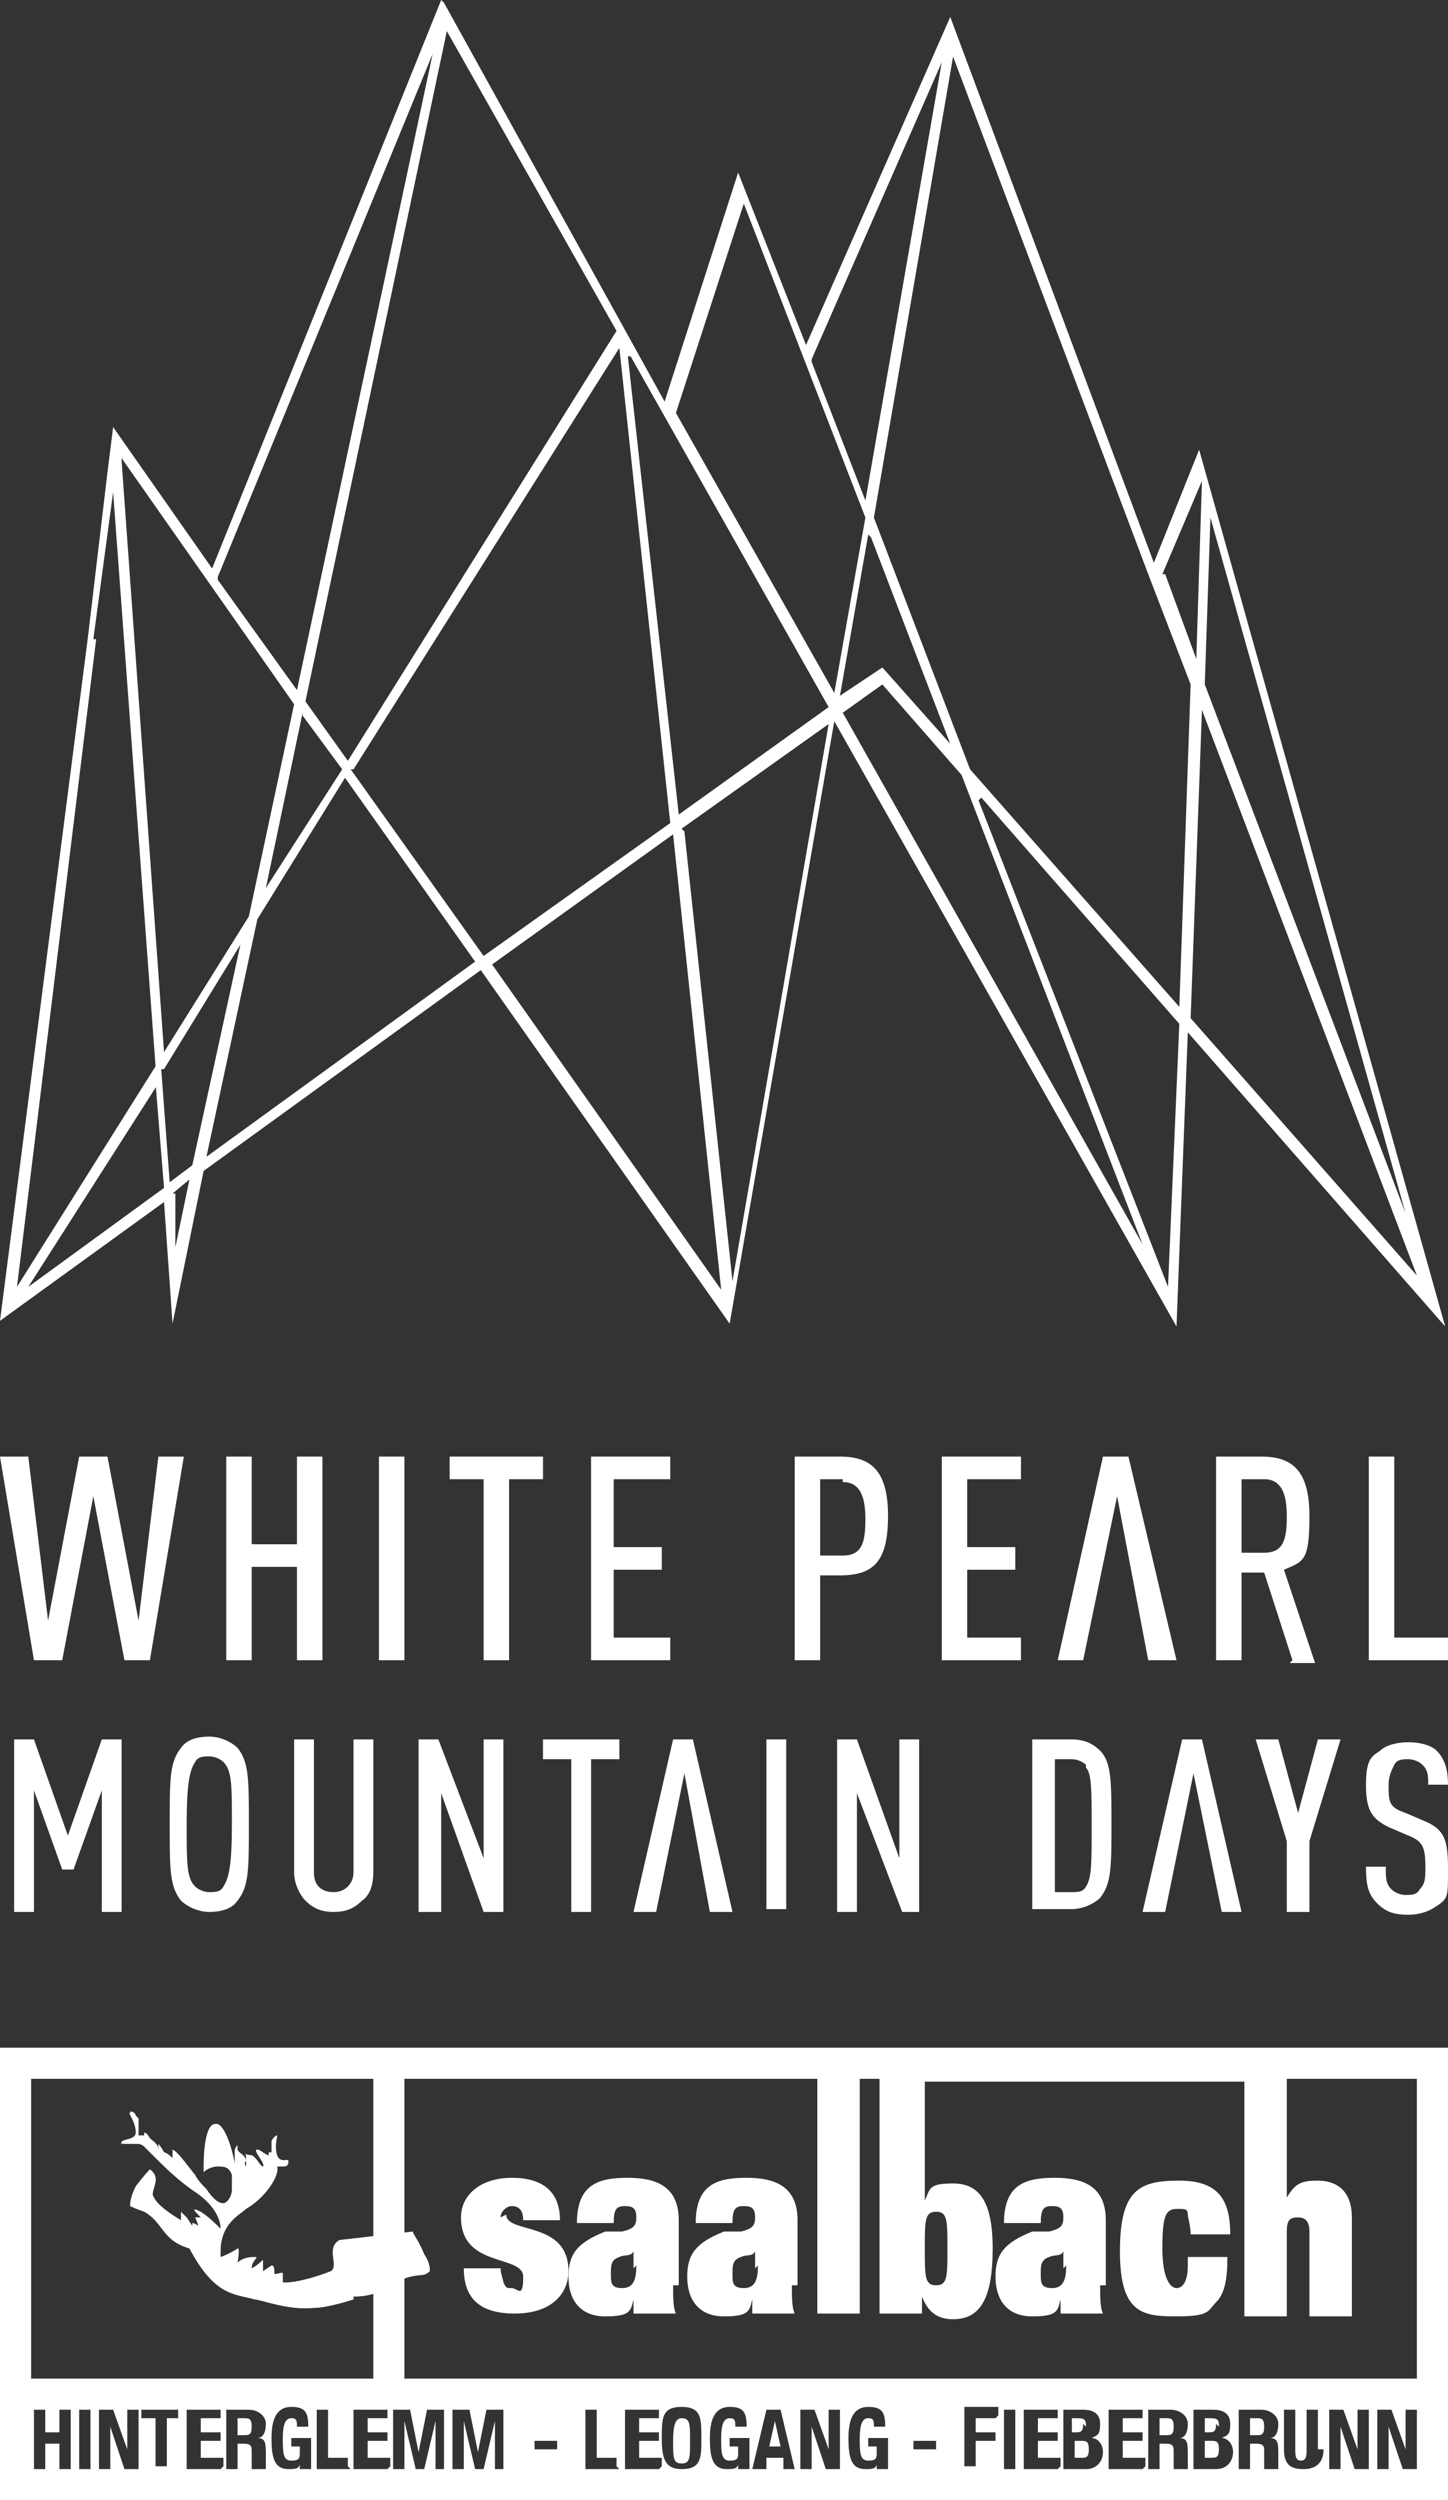<?xml version="1.0" encoding="UTF-8"?>
<svg id="Ebene_1" xmlns="http://www.w3.org/2000/svg" version="1.1" xmlns:xlink="http://www.w3.org/1999/xlink" viewBox="0 0 51.2 88.4">
  <rect x="0" y="0" width="51.2" height="88.4" fill="#333333" stroke="none"/>
  <!-- Generator: Adobe Illustrator 29.1.0, SVG Export Plug-In . SVG Version: 2.1.0 Build 142)  -->
  <defs>
    <style>
      .st0 {
        clip-path: url(#clippath-6);
      }

      .st1 {
        clip-path: url(#clippath-4);
      }

      .st2 {
        fill: #fff;
      }

      .st3 {
        fill: none;
      }

      .st4 {
        clip-path: url(#clippath-1);
      }

      .st5 {
        clip-path: url(#clippath-5);
      }

      .st6 {
        clip-path: url(#clippath-3);
      }

      .st7 {
        clip-path: url(#clippath-2);
      }

      .st8 {
        clip-path: url(#clippath);
      }
    </style>
    <clipPath id="clippath">
      <rect class="st3" width="51.2" height="88.4"/>
    </clipPath>
    <clipPath id="clippath-1">
      <rect class="st3" width="51.2" height="88.4"/>
    </clipPath>
    <clipPath id="clippath-2">
      <rect class="st3" width="51.2" height="88.4"/>
    </clipPath>
    <clipPath id="clippath-3">
      <rect class="st3" width="51.2" height="88.4"/>
    </clipPath>
    <clipPath id="clippath-4">
      <rect class="st3" width="51.2" height="88.4"/>
    </clipPath>
    <clipPath id="clippath-5">
      <rect class="st3" width="51.2" height="88.4"/>
    </clipPath>
    <clipPath id="clippath-6">
      <rect class="st3" width="51.2" height="88.4"/>
    </clipPath>
  </defs>
  <g class="st8">
    <path class="st2" d="M17.7,78.4c0-.2.2-.4.4-.4s.4.1.4.5h1.3c0-1-.6-1.5-1.7-1.5s-1.8.6-1.8,1.4c0,1.8,2.2,1.3,2.2,2.1s-.2.4-.4.4-.2,0-.3-.2c0-.1-.1-.3-.1-.5h-1.3c0,1,.5,1.6,1.8,1.6s1.9-.7,1.9-1.5c0-1.8-2.2-1.3-2.2-2"/>
    <path class="st2" d="M41.7,78.1c.2,0,.3,0,.3.2,0,.1.1.4.1.7h1.4c0-1.2-.4-1.9-1.8-1.9s-2.1.3-2.1,2.5.8,2.3,2,2.3,1.1-.2,1.4-.5c.3-.3.4-.8.4-1.6h-1.4v.3c0,.6-.2.8-.4.8s-.5-.3-.5-1.4.1-1.4.5-1.4"/>
    <path class="st2" d="M37.7,80.1c0,.5-.1.8-.5.8s-.4-.2-.4-.5,0-.5.3-.6c.2-.1.4,0,.5-.2h0v.6ZM39.1,80.8v-2.3c0-1.2-.8-1.5-1.8-1.5s-1.8.2-1.8,1.6h1.3c0-.5.1-.6.4-.6s.4.1.4.4-.1.4-.5.5h-.6c-1,.4-1.3.8-1.3,1.6s.4,1.4,1.3,1.4.9-.2,1-.6h0c0,.2,0,.4,0,.5h1.5c-.1-.2-.1-.6-.1-1"/>
    <path class="st2" d="M26.8,80.1c0,.5-.1.8-.5.8s-.4-.2-.4-.5,0-.5.3-.6c.2-.1.4,0,.5-.2h0v.6ZM28.2,80.8v-2.3c0-1.2-.8-1.5-1.8-1.5s-1.8.2-1.8,1.6h1.3c0-.5.1-.6.4-.6s.4.1.4.4-.1.4-.5.5h-.6c-1,.4-1.3.8-1.3,1.6s.4,1.4,1.3,1.4.9-.2,1-.6h0c0,.2,0,.4,0,.5h1.5c-.1-.2-.1-.6-.1-1"/>
    <path class="st2" d="M22.5,80.1c0,.5-.1.8-.5.8s-.4-.2-.4-.5,0-.5.3-.6c.2-.1.4,0,.5-.2h0v.6ZM24,80.8v-2.3c0-1.2-.8-1.5-1.8-1.5s-1.8.2-1.8,1.6h1.3c0-.5.1-.6.4-.6s.4.1.4.4-.1.4-.5.5h-.6c-1,.4-1.3.8-1.3,1.6s.4,1.4,1.3,1.4.9-.2,1-.6h0c0,.2,0,.4,0,.5h1.5c-.1-.2-.1-.6-.1-1"/>
  </g>
  <polygon class="st2" points="27.4 85.6 27.2 86.5 27.6 86.5 27.4 85.6 27.4 85.6"/>
  <g class="st4">
    <path class="st2" d="M12,79.2s0,0,0,0c-.5.3,0,.9-.3,1.1-.5.2-1.2.4-1.6.4,0,0,0,0-.1,0,0,0,0,0,0,0,0,0,0-.2,0-.3,0-.1-.1,0-.3,0,0,0,0,0,0,0,0-.2,0-.3-.1-.3,0,0-.3.2-.3.2,0,0,0-.1,0-.3,0-.1,0-.2,0-.1,0,0-.2.2-.4.3,0,0,0,0,0,0,0-.3.3-.4.1-.4-.1,0-.4,0-.6.2,0,0,0,0,0,0,.1-.6,0-.5,0-.5,0,0-.3.2-.6.3,0,0,0,0,0,0,0,0,0,0,0-.2,0-1,.7-1.3.9-1.5,0,0,0,0,0,0,.7-.4,1.2-1.2,1.1-1.5,0,0,0,0,0,0,0,0,0,0,.1,0,0,0,0,0,.1,0,.1,0,.2,0,.2-.2,0-.1-.3.1-.4-.2-.1-.3,0-.6,0-.7,0,0-.1,0-.2.2,0,0,0,0,0,0,0,0,0,0,0,.1,0,0,0,0,0,0,0,0,0,0,0,0,0,0,0,.2,0,.3,0,0,0,0,0,0,0,0,0,0,0,0,0,0,0,0,0,0,0,0,0,0-.1,0,0,0,0,0,0,0,0,0,0,0,0,0,0,0,0,0,0,0,0,0,0,0,0,.1,0,0,0,0,0,0-.1,0-.3-.2-.4-.2-.2,0,.3.5.2.6-.1,0-.2-.3-.4-.4-.2,0-.3-.1-.2,0,0,.1,0,.1,0,.4,0,0-.1-.1,0-.2,0-.2-.3-.3-.3-.4,0-.2,0-.2-.1,0,0,.1,0,.3,0,.4,0,0,0,.2,0,.3,0,0,0-.1,0-.2-.1-.6-.4-1.5-.7-1.4-.3,0-.4.8-.4,1.5,0,0,0,.1,0,.2,0,0,0,0,0,0,.1-.1.3-.2.5-.2.2,0,.4,0,.5.3,0,0,0,0,0,0,0,0,0,.1,0,.2,0,0,0,.2,0,.3,0,0,0,0,0,0,0,.3-.2.5-.3.5-.2,0-.4-.2-.6-.5,0,0,0,0,0,0-.1-.1-.3-.3-.4-.5-.4-.5-.6-.8-.8-.9,0,0,0,0,0,0,0,0,0,.2,0,.3,0,0,0,0,0,0,0,0-.2-.2-.3-.2,0,0,0,0,0,0,0,0,0,0,0,0,0,0-.1-.2-.2-.3,0,0-.1,0,0,0,0,0,0,.1,0,.2,0-.2-.2-.3-.3-.4,0,0-.1,0,0,0,0,0,0,0,0,0,0,0,0,0,0,0,0,0-.1-.2-.2-.2,0,0,0,0,0,.1,0,0,0,0,0,0,0,0,0,0,0,0h-.2c0-.2,0-.2,0-.2,0-.2,0-.3,0-.4,0,0,0,0,0,0,0,0,0,0,0,0,0,0,0,0-.1-.1,0,0,0,0,0,0,0,0,0,0,0,0,0-.1-.2-.2-.2-.1-.1,0,.2.3.2.7,0,.3-.6.2-.5.4,0,0,.2,0,.4,0,0,0,0,0,.1,0,.1,0,.2,0,.3.1l.2.2s0,0,.1.1c.4.4.9.9,1.5,1.3h0c.6.4.9.9.9,1.3,0,0,0,0,0,0-.2-.2-.4-.4-.7-.6-.4-.2-.2,0,0,.2,0,0,0,.1,0,0,0,0-.2,0-.2,0,0,0,.1.2.1.3,0,0-.1-.1-.2-.1,0,0,0,.1,0,.1,0,0-.2-.3-.2-.3,0,0,0,0,0,0,0,0-.2-.2-.2-.2,0,0,0,.1,0,.3,0,0,0,0,0,0-.5-.3-.9-.6-1-.9,0-.3.3-.6-.1-.9,0,0,0,0,0,0,0,0-.2.2-.5.6-.2.4-.2.6-.2.7,0,0,0,0,0,0,.2.1.5.2.5.2.7.4.6,1,1.6,1.3,0,0,0,0,0,0,.9,1.7,1.6,1.6,2.3,1.8.2,0,1.2.4,2.1.3.5,0,1.4-.3,1.4-.3,0,0,0,0,0-.1,0,0,0,0,0,0,1.1,0,1.5-.6,2-.7.4-.1.5,0,.7-.2,0,0,0,0,0,0,0-.1,0-.3-.2-.6-.2-.5-.4-.7-.4-.8"/>
    <path class="st2" d="M38.2,86.3h-.2v.6h.2c.2,0,.3,0,.3-.3s-.1-.3-.3-.3"/>
    <path class="st2" d="M8.6,85.5h-.2v.6h.2c.2,0,.3,0,.3-.3s-.1-.3-.3-.3"/>
    <path class="st2" d="M43.1,85.8c0-.2,0-.3-.3-.3h-.2v.5h.1c.2,0,.3,0,.3-.3"/>
    <path class="st2" d="M38.4,85.8c0-.2,0-.3-.3-.3h-.2v.5h.1c.2,0,.3,0,.3-.3"/>
    <path class="st2" d="M24.1,85.5c-.2,0-.3.2-.3.8s0,.8.3.8.3-.2.3-.8,0-.8-.3-.8"/>
    <path class="st2" d="M41.2,85.5h-.2v.6h.2c.2,0,.3,0,.3-.3s-.1-.3-.3-.3"/>
    <path class="st2" d="M42.8,86.3h-.2v.6h.2c.2,0,.3,0,.3-.3s-.1-.3-.3-.3"/>
    <path class="st2" d="M32.7,79.5c0-1,0-1.3.4-1.3s.4.3.4,1.3,0,1.3-.4,1.3-.4-.3-.4-1.3M50.1,84.1H14.3v-10.6h14.6v8.3h1.5v-8.3h.7v8.3h1.5v-.6h0c.2.5.5.8,1.1.8,1,0,1.4-.8,1.4-2.5s-.5-2.3-1.4-2.3-.8.2-1,.6h0v-4.2h11.3v8.3h1.5v-3c0-.4.1-.5.4-.5s.4.2.4.5v3h1.5v-3.5c0-1-.6-1.3-1.2-1.3s-.8.1-1.1.6h0v-4.2h4.6v10.6ZM50.1,87.3h-.5l-.5-1.5h0v1.5h-.4v-2.1h.5l.5,1.4h0v-1.4h.4v2.1ZM48.4,87.3h-.5l-.5-1.5h0v1.5h-.4v-2.1h.5l.5,1.4h0v-1.4h.4v2.1ZM46.8,86.6c0,.5-.3.7-.7.7s-.7-.1-.7-.7v-1.4h.4v1.4c0,.2,0,.4.2.4s.2-.2.2-.4v-1.4h.4v1.4ZM45.2,87.3h-.5c0,0,0-.1,0-.2v-.4c0-.2,0-.3-.3-.3h-.2v.9h-.4v-2.1h.8c.3,0,.6.2.6.5s-.1.5-.3.5h0c.3,0,.3.2.3.6,0,.2,0,.3,0,.4h0ZM42.9,87.3h-.7v-2.1h.7c.3,0,.6.1.6.5s-.1.4-.3.5h0c.2,0,.4.2.4.5s-.2.6-.6.6M42,87.3h-.5c0,0,0-.1,0-.2v-.4c0-.2,0-.3-.3-.3h-.2v.9h-.4v-2.1h.8c.3,0,.6.2.6.5s-.1.5-.3.5h0c.3,0,.3.2.3.6,0,.2,0,.3,0,.4h0ZM40.4,87.3h-1.2v-2.1h1.2v.3h-.7v.5h.7v.3h-.7v.6h.8v.3ZM38.3,87.3h-.7v-2.1h.7c.3,0,.6.1.6.5s-.1.4-.3.5h0c.2,0,.4.2.4.5s-.2.6-.6.6M37.4,87.3h-1.2v-2.1h1.2v.3h-.7v.5h.7v.3h-.7v.6h.8v.3ZM35.9,87.3h-.4v-2.1h.4v2.1ZM35.2,85.5h-.7v.5h.7v.3h-.7v.9h-.4v-2.1h1.2v.3ZM33.1,86.6h-.8v-.3h.8v.3ZM31.3,87.3h-.3v-.2h0c0,.2-.2.2-.4.2-.5,0-.6-.4-.6-1.1s.2-1.1.7-1.1.6.2.6.7h-.4c0-.2,0-.3-.2-.3s-.3.2-.3.7,0,.8.3.8.3-.1.3-.3v-.2h-.3v-.3h.7v1.1ZM29.7,87.3h-.5l-.5-1.5h0v1.5h-.4v-2.1h.5l.5,1.4h0v-1.4h.4v2.1ZM27.7,87.3v-.4h-.6v.4h-.5l.5-2.1h.5l.5,2.1h-.4ZM26.4,87.3h-.3v-.2h0c0,.2-.2.2-.4.2-.5,0-.6-.4-.6-1.1s.2-1.1.7-1.1.6.2.6.7h-.4c0-.2,0-.3-.2-.3s-.3.2-.3.7,0,.8.3.8.3-.1.3-.3v-.2h-.3v-.3h.7v1.1ZM24.1,87.3c-.6,0-.7-.4-.7-1.1s0-1.1.7-1.1.7.4.7,1.1,0,1.1-.7,1.1M23.3,87.3h-1.2v-2.1h1.2v.3h-.7v.5h.7v.3h-.7v.6h.8v.3ZM21.9,87.3h-1.2v-2.1h.4v1.7h.7v.3ZM19.7,86.6h-.8v-.3h.8v.3ZM17.9,87.3h-.4v-1.7h0l-.4,1.7h-.3l-.4-1.7h0v1.7h-.4v-2.1h.6l.3,1.5h0l.3-1.5h.6v2.1ZM15.8,87.3h-.4v-1.7h0l-.4,1.7h-.3l-.4-1.7h0v1.7h-.4v-2.1h.6l.3,1.5h0l.3-1.5h.6v2.1ZM13.7,87.3h-1.2v-2.1h1.2v.3h-.7v.5h.7v.3h-.7v.6h.8v.3ZM12.4,87.3h-1.2v-2.1h.4v1.7h.7v.3ZM10.9,87.3h-.3v-.2h0c0,.2-.2.2-.4.2-.5,0-.6-.4-.6-1.1s.2-1.1.7-1.1.6.2.6.7h-.4c0-.2,0-.3-.2-.3s-.3.2-.3.7,0,.8.3.8.3-.1.3-.3v-.2h-.3v-.3h.7v1.1ZM9.4,87.3h-.5c0,0,0-.1,0-.2v-.4c0-.2,0-.3-.3-.3h-.2v.9h-.4v-2.1h.8c.3,0,.6.2.6.5s-.1.5-.3.5h0c.3,0,.3.2.3.6,0,.2,0,.3,0,.4h0ZM7.8,87.3h-1.2v-2.1h1.2v.3h-.7v.5h.7v.3h-.7v.6h.8v.3ZM6.4,85.5h-.5v1.7h-.4v-1.7h-.5v-.3h1.3v.3ZM4.9,87.3h-.5l-.5-1.5h0v1.5h-.4v-2.1h.5l.5,1.4h0v-1.4h.4v2.1ZM3.2,87.3h-.4v-2.1h.4v2.1ZM2.5,87.3h-.4v-.9h-.5v.9h-.4v-2.1h.4v.8h.5v-.8h.4v2.1ZM1.1,73.5h12.1v10.6H1.1v-10.6ZM0,88.4h51.2v-16H0v16Z"/>
    <path class="st2" d="M44.4,85.5h-.2v.6h.2c.2,0,.3,0,.3-.3s-.1-.3-.3-.3"/>
  </g>
  <path class="st2" d="M6.1,42.2l.6-.5-.5,2.4v-1.9ZM5.5,38.3l.3,3.7-4.8,3.5,4.6-7.2ZM5.8,37.8l2.7-4.4-1.7,7.8-.8.6-.3-4ZM17.4,34.1l6.4-4.6,1.7,16.1-8.1-11.5ZM34.7,28.2l7,8-.4,9.3-6.7-17.2ZM9.1,32.5l3.1-5,4.6,6.5-9.5,6.9,1.8-8.4ZM24.1,29.3l5.2-3.7-3.4,19.7-1.7-15.9ZM10.7,25.3l1.4,1.9-2.7,4.2,1.3-6.2ZM42.1,36l.4-10.9,7.6,20-8-9.1ZM29.8,25.2l1.4-1,2.8,3.2,6.4,16.6-10.6-18.8ZM30.8,19l2.8,7.3-2.4-2.7-1.5,1,1-5.7ZM42.6,24.2l.2-5.9,6.9,24.6-7.1-18.7ZM3.3,22.6l.7-5.2,1.5,20.3-4.9,7.8,2.8-22.9ZM41.1,20.3l1.4-3.3-.2,6.3-1.1-3ZM4.3,16.2l6.1,8.7-1.6,7.5-3,4.8-1.5-20.9ZM22.3,12.6l7,12.4-5.3,3.8-1.8-16.2ZM12.5,27.2l9.4-14.9,1.8,16.8-6.6,4.7-4.7-6.6ZM23.9,14.6l2.4-7.4,4.3,11.1-1.1,6.2-5.6-9.9ZM28.7,12.7l4.6-10.5-2.7,15.5-1.9-4.9ZM34.3,27.2l-3.4-8.9,2.8-16.3,6.9,18.3h0s0,0,0,0l1.5,3.9-.4,11.4-7.4-8.4ZM7.7,20.4L15.3,1.9l-4.8,22.5-2.8-3.9ZM10.8,24.8L15.8,1.1l6,10.6-9.5,15.2-1.5-2.1ZM15.6,0L7.5,20.1l-3.5-5-.2,1.6-.7,5.9L0,46.7l5.8-4.2.3,4.3,1.1-5.4,9.8-7.1,8.8,12.5,3.7-21.3,12.1,21.4.4-10.4,9.1,10.4h0s0,0,0,0l-8.7-31h0s0,0,0,0h0s-1.6,4-1.6,4L33.6.6l-5.1,11.6-2.4-6.1-2.6,8.1L15.7.1h0Z"/>
  <polygon class="st2" points="5.6 51.5 4.9 57.3 3.8 51.5 2.8 51.5 1.7 57.3 1 51.5 0 51.5 1.2 58.7 2.2 58.7 3.3 52.9 4.4 58.7 5.3 58.7 6.5 51.5 5.6 51.5"/>
  <polygon class="st2" points="10.5 58.7 10.5 55.4 8.9 55.4 8.9 58.7 8 58.7 8 51.5 8.9 51.5 8.9 54.6 10.5 54.6 10.5 51.5 11.4 51.5 11.4 58.7 10.5 58.7"/>
  <rect class="st2" x="13.4" y="51.5" width=".9" height="7.2"/>
  <polygon class="st2" points="18 52.3 18 58.7 17.1 58.7 17.1 52.3 15.9 52.3 15.9 51.5 19.2 51.5 19.2 52.3 18 52.3"/>
  <polygon class="st2" points="20.9 58.7 20.9 51.5 23.7 51.5 23.7 52.3 21.7 52.3 21.7 54.7 23.4 54.7 23.4 55.5 21.7 55.5 21.7 57.9 23.7 57.9 23.7 58.7 20.9 58.7"/>
  <g class="st7">
    <path class="st2" d="M29.8,52.3h-.8v2.7h.8c.7,0,.8-.5.8-1.3s-.2-1.3-.8-1.3M29.8,55.7h-.8v3h-.9v-7.2h1.6c1.1,0,1.7.5,1.7,2.1s-.5,2.1-1.7,2.1"/>
  </g>
  <polygon class="st2" points="33.3 58.7 33.3 51.5 36.1 51.5 36.1 52.3 34.2 52.3 34.2 54.7 35.9 54.7 35.9 55.5 34.2 55.5 34.2 57.9 36.1 57.9 36.1 58.7 33.3 58.7"/>
  <g class="st6">
    <path class="st2" d="M44.7,52.3h-.8v2.6h.8c.7,0,.8-.5.8-1.3s-.2-1.3-.8-1.3M45.7,58.7l-1-3.1h-.8v3.1h-.9v-7.2h1.6c1.1,0,1.7.5,1.7,2.1s-.2,1.6-.9,1.9l1.1,3.3h-.9Z"/>
  </g>
  <polygon class="st2" points="48.4 51.5 48.4 58.7 51.2 58.7 51.2 57.9 49.3 57.9 49.3 51.5 48.4 51.5"/>
  <polygon class="st2" points="3.6 61.5 2.4 64.9 1.2 61.5 .5 61.5 .5 67.6 1.2 67.6 1.2 63.3 2.2 66.1 2.6 66.1 3.6 63.3 3.6 67.6 4.3 67.6 4.3 61.5 3.6 61.5"/>
  <g class="st1">
    <path class="st2" d="M7.9,62.3c-.1-.1-.3-.2-.5-.2s-.4,0-.5.2c-.2.3-.3.8-.3,2.2s0,1.9.3,2.2c.1.1.3.2.5.2s.4,0,.5-.2c.2-.3.3-.8.3-2.2s0-1.9-.3-2.2M8.4,67.2c-.2.3-.6.4-1,.4s-.8-.2-1-.4c-.4-.5-.4-1.1-.4-2.7s0-2.2.4-2.7c.2-.3.6-.4,1-.4s.8.2,1,.4c.4.5.4,1.1.4,2.7s0,2.2-.4,2.7"/>
    <path class="st2" d="M12.8,67.2c-.3.3-.6.4-1,.4s-.7-.1-1-.4c-.2-.2-.4-.6-.4-1v-4.7h.7v4.7c0,.5.3.7.7.7s.7-.3.7-.7v-4.7h.7v4.7c0,.4-.1.8-.4,1"/>
  </g>
  <polygon class="st2" points="17.1 67.6 15.6 63.4 15.6 67.6 14.8 67.6 14.8 61.5 15.5 61.5 17.1 65.7 17.1 61.5 17.8 61.5 17.8 67.6 17.1 67.6"/>
  <polygon class="st2" points="20.9 62.2 20.9 67.6 20.2 67.6 20.2 62.2 19.2 62.2 19.2 61.5 21.9 61.5 21.9 62.2 20.9 62.2"/>
  <rect class="st2" x="27.1" y="61.5" width=".7" height="6"/>
  <polygon class="st2" points="31.9 67.6 30.3 63.4 30.3 67.6 29.6 67.6 29.6 61.5 30.3 61.5 31.8 65.7 31.8 61.5 32.5 61.5 32.5 67.6 31.9 67.6"/>
  <g class="st5">
    <path class="st2" d="M38.4,62.4c-.1-.1-.3-.2-.5-.2h-.6v4.7h.6c.2,0,.4,0,.5-.2.2-.3.2-.8.2-2.1s0-1.9-.2-2.1M38.9,67.1c-.2.2-.6.4-1,.4h-1.4v-6h1.4c.5,0,.8.2,1,.4.4.4.4,1.1.4,2.6s0,2.1-.4,2.6"/>
  </g>
  <polygon class="st2" points="46.3 65.1 46.3 67.6 45.5 67.6 45.5 65.1 44.4 61.5 45.2 61.5 45.9 64.1 46.6 61.5 47.4 61.5 46.3 65.1"/>
  <g class="st0">
    <path class="st2" d="M50.9,67.3c-.2.2-.6.4-1.1.4s-.8-.1-1.1-.4c-.3-.3-.4-.6-.4-1.3h.7c0,.4,0,.6.2.8.1.1.3.2.5.2s.4,0,.5-.2c.2-.2.2-.4.2-.8,0-.7-.1-.9-.6-1.1l-.7-.3c-.6-.3-.8-.6-.8-1.5s.2-1,.5-1.2c.2-.2.6-.3,1-.3s.8.1,1,.3c.3.3.4.7.4,1.2h-.7c0-.3,0-.5-.2-.7-.1-.1-.3-.2-.5-.2s-.4,0-.5.2c-.1.2-.2.4-.2.7,0,.6,0,.8.6,1l.7.3c.7.3.8.7.8,1.7s0,1-.4,1.3"/>
  </g>
  <polygon class="st2" points="39.9 51.5 39 51.5 37.4 58.7 38.3 58.7 39.5 52.9 40.6 58.7 41.6 58.7 39.9 51.5"/>
  <polygon class="st2" points="25.1 67.6 25.9 67.6 24.5 61.5 23.8 61.5 22.4 67.6 23.2 67.6 24.2 62.7 25.1 67.6"/>
  <polygon class="st2" points="43.2 67.6 43.9 67.6 42.5 61.5 41.8 61.5 40.4 67.6 41.2 67.6 42.2 62.7 43.2 67.6"/>
</svg>
